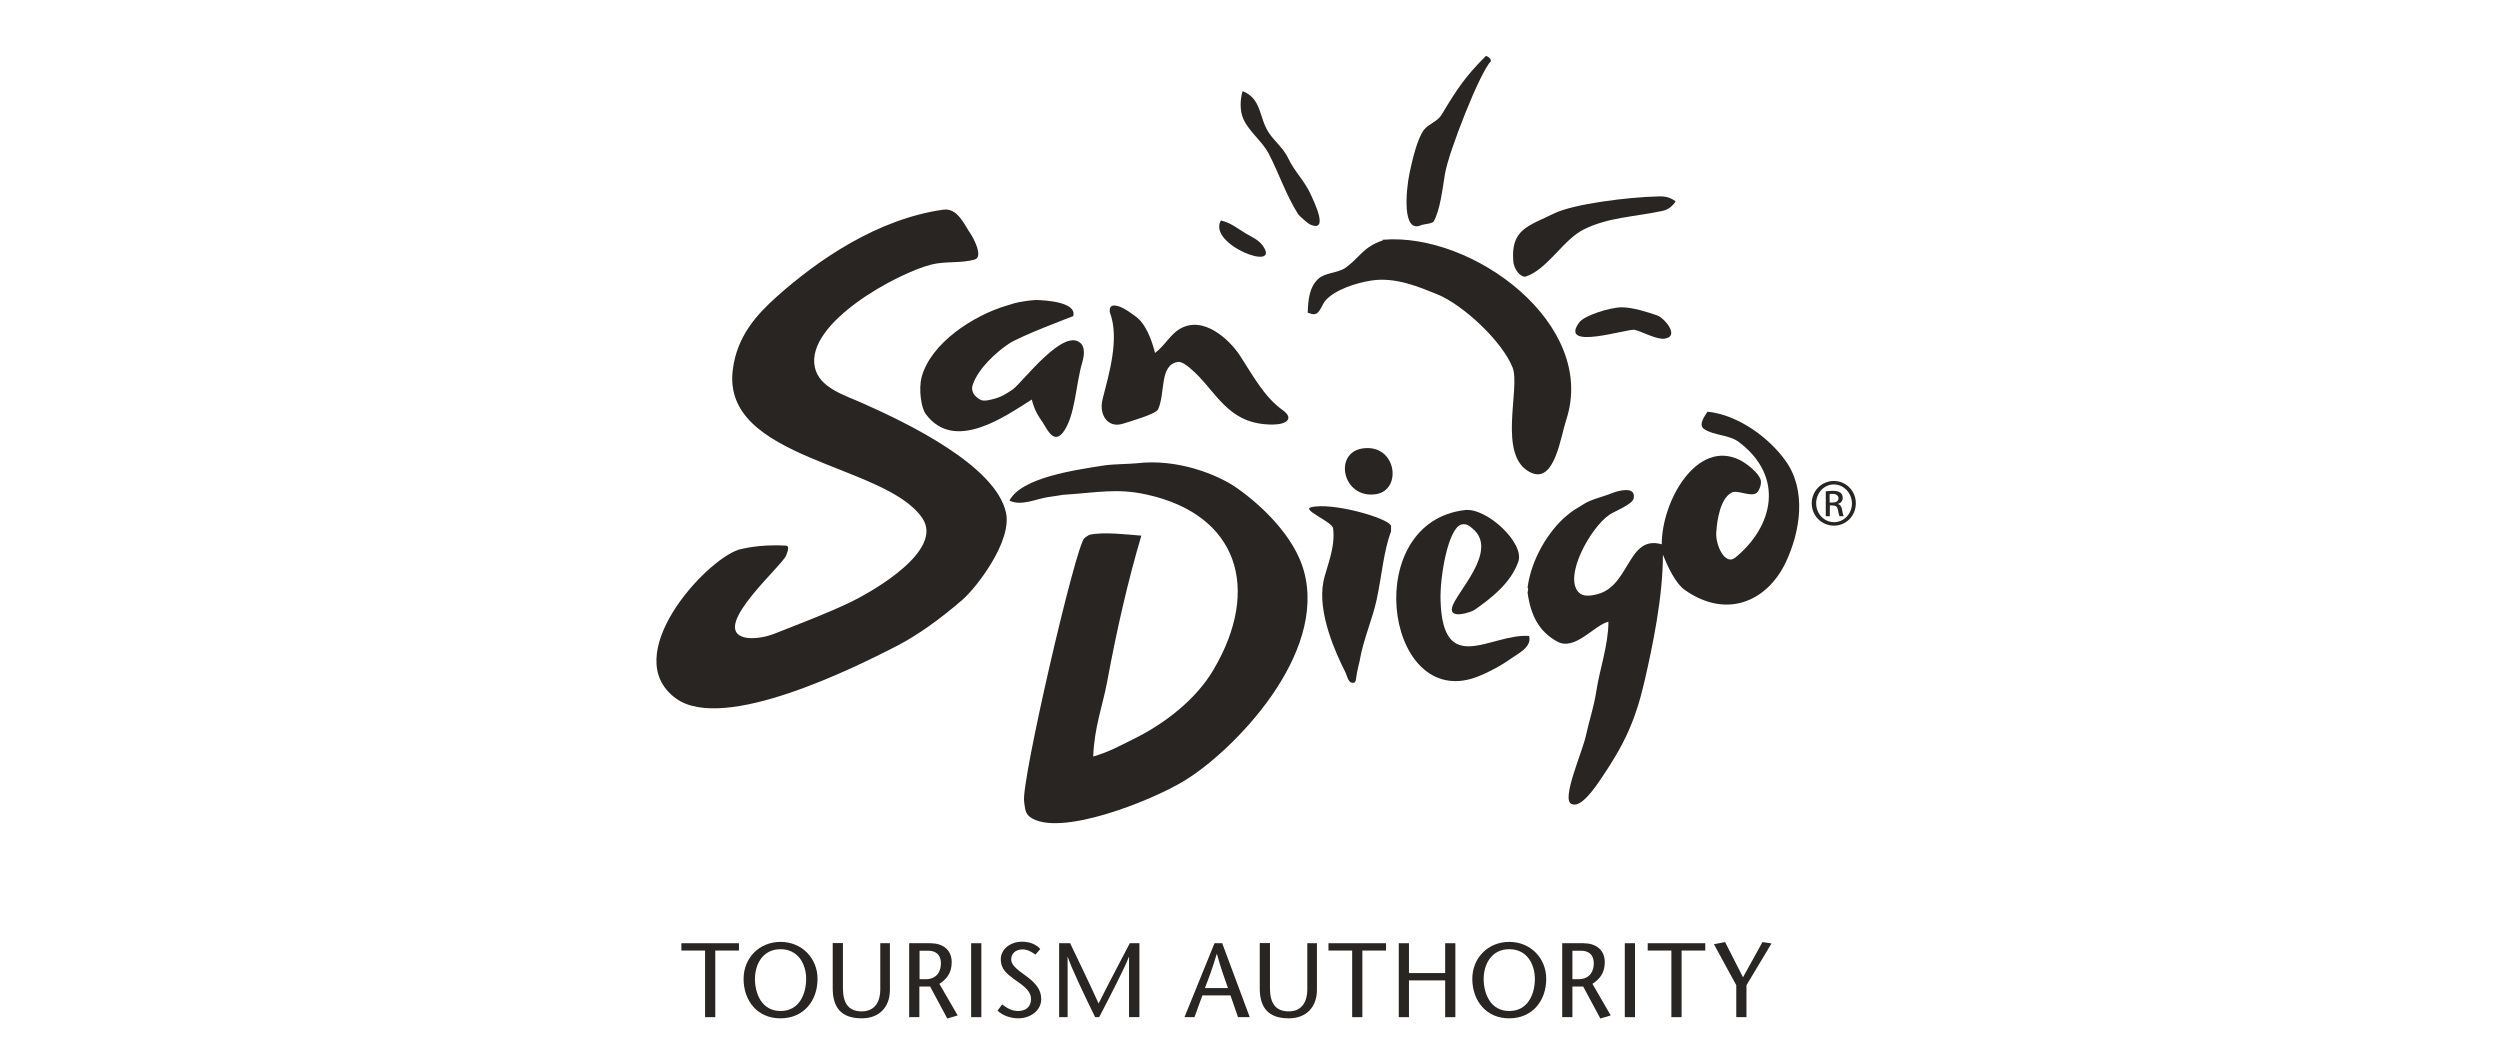 <?xml version="1.0" encoding="UTF-8"?> <svg xmlns="http://www.w3.org/2000/svg" width="179" height="76" viewBox="0 0 179 76" fill="none"><path d="M104.894 36.519C106.438 36.34 109.181 38.876 108.712 40.213C108.174 41.757 106.755 42.846 105.569 43.673C105.349 43.825 103.749 44.377 103.97 43.494C104.232 42.419 107.361 39.428 105.431 37.842C105.28 37.718 105.031 37.456 104.645 37.553C103.694 37.787 103.088 41.289 103.143 42.97C103.295 48.553 106.768 45.328 109.484 45.535C109.705 46.348 108.684 46.789 107.954 47.313C107.402 47.699 106.162 48.374 105.321 48.608C99.118 50.346 97.477 37.388 104.894 36.519Z" fill="#282522"></path><path d="M93.852 36.326C95.313 35.926 99.407 37.084 99.6 37.65C99.6 37.65 99.6 38.091 99.6 38.049C99.062 39.469 98.952 41.151 98.566 42.943C98.276 44.308 97.587 45.865 97.353 47.313C97.325 47.451 97.146 48.14 97.118 48.429C97.118 48.526 97.063 48.746 97.063 48.746L97.008 48.857C96.54 49.036 96.484 48.443 96.319 48.112C95.657 46.803 94.306 43.88 94.761 41.62C94.982 40.586 95.63 39.221 95.451 37.829C95.409 37.374 93.204 36.505 93.852 36.326Z" fill="#282522"></path><path d="M81.403 33.169C84.27 32.825 87.151 33.955 88.571 34.947C90.432 36.257 92.665 38.449 93.341 40.82C95.078 46.858 88.323 53.75 84.822 55.887C82.423 57.362 75.724 60.009 73.725 58.479C73.408 58.23 73.394 57.886 73.325 57.39C73.104 55.983 77.006 39.111 77.64 38.532C77.681 38.49 77.943 38.311 77.984 38.297C79.004 38.049 80.893 38.297 81.72 38.352C80.755 41.62 79.983 44.983 79.266 48.843C78.949 50.538 78.357 52.041 78.274 54.164C79.294 53.888 80.259 53.364 81.086 52.951C83.388 51.834 85.635 50.084 86.889 47.947C90.308 42.157 88.654 36.836 82.065 35.402C79.969 34.947 78.618 35.264 76.096 35.43C76.096 35.43 75.627 35.513 75.021 35.595C74.194 35.719 73.118 36.257 72.277 35.843C73.132 34.189 76.964 33.652 79.087 33.321C79.776 33.224 80.893 33.224 81.403 33.169Z" fill="#282522"></path><path d="M97.56 32.108C100 31.75 100.441 35.127 98.484 35.389C96.126 35.706 95.451 32.425 97.56 32.108Z" fill="#282522"></path><path d="M122.262 29.475C124.523 29.723 126.687 31.377 127.845 32.99C129.361 35.099 128.92 38.035 127.845 40.296C126.508 43.067 123.627 44.335 120.649 42.254C119.96 41.771 119.409 40.572 119.064 39.717C119.064 42.778 118.32 46.265 117.768 48.691C117.093 51.641 116.279 53.323 114.667 55.708C114.17 56.438 113.178 57.913 112.502 57.555C111.785 57.21 113.302 53.833 113.55 52.675C113.839 51.352 114.101 50.759 114.322 49.339C114.529 47.988 115.163 46.155 115.163 44.514C114.129 44.763 112.764 46.637 111.496 45.934C110.242 45.245 109.607 44.142 109.373 42.419C109.373 42.419 109.47 42.13 109.373 42.074C109.635 40.048 110.862 38.035 112.13 36.96C112.764 36.422 112.764 36.505 113.398 36.092C113.895 35.761 114.791 35.568 115.466 35.292C115.811 35.154 117.162 34.755 116.969 35.692C116.872 36.119 115.659 36.574 115.245 36.85C113.881 37.76 111.91 41.316 113.054 42.433C113.357 42.722 113.853 42.681 114.377 42.543C116.72 41.937 116.541 38.27 118.981 38.973C118.981 35.857 121.504 31.419 124.564 32.935C125.047 33.169 125.929 33.858 126.067 34.369C126.149 34.713 125.929 35.168 125.777 35.292C125.364 35.609 124.413 35.058 123.999 35.265C123.213 35.651 122.938 37.126 122.882 38.173C122.841 39.069 123.53 40.517 124.247 39.924C126.963 37.705 127.804 34.148 124.509 31.653C123.792 31.115 122.745 31.198 122.028 30.729C121.531 30.412 122.138 29.682 122.262 29.475Z" fill="#282522"></path><path d="M116.114 22.003C116.9 22.003 117.975 22.348 118.651 22.582C119.147 22.748 120.333 24.099 119.161 24.25C118.61 24.319 117.562 23.74 117.038 23.616C116.556 23.506 111.579 25.146 113.068 23.092C113.44 22.569 115.329 22.003 116.114 22.003Z" fill="#282522"></path><path d="M79.708 21.879C80.232 21.824 80.921 22.389 81.266 22.624C82.052 23.161 82.465 24.361 82.7 25.27C83.403 24.747 83.788 23.947 84.478 23.547C86.201 22.541 88.062 24.388 88.737 25.394C89.661 26.8 90.488 28.4 91.839 29.364C92.652 29.944 92.17 30.385 91.15 30.398C87.814 30.426 87.083 27.917 85.222 26.373C85.057 26.235 84.616 25.849 84.299 25.918C83.003 26.18 83.458 28.11 82.92 29.309C82.768 29.654 80.769 30.219 80.384 30.343C79.308 30.674 78.66 29.682 78.95 28.565C79.377 26.856 80.191 24.25 79.46 22.348C79.474 22.348 79.377 21.921 79.708 21.879Z" fill="#282522"></path><path d="M73.49 21.548C73.49 21.548 74.014 21.48 74.194 21.48C74.731 21.493 77.144 21.604 76.84 22.637C76.84 22.637 73.049 24.057 72.236 24.609C71.312 25.229 70.072 26.359 69.658 27.517C69.382 28.276 70.251 28.648 70.251 28.648C70.513 28.73 70.789 28.648 70.982 28.606C71.643 28.468 72.084 28.179 72.539 27.862C73.228 27.352 76.261 23.285 77.433 24.636C77.681 24.926 77.626 25.491 77.488 25.96C77.033 27.448 76.992 29.82 76.11 30.964C75.434 31.832 74.952 30.688 74.676 30.274C74.304 29.737 74.069 29.365 73.876 28.606C71.933 29.833 68.321 32.411 66.281 29.64C65.964 29.213 65.757 27.89 65.991 26.994C66.653 24.554 69.7 22.582 72.084 21.879C72.636 21.714 72.663 21.672 73.49 21.548Z" fill="#282522"></path><path d="M99.035 17.165C105.458 16.627 114.391 23.216 112.144 30.054C111.744 31.253 111.317 34.63 109.622 33.845C107.154 32.701 108.891 27.793 108.298 26.304C107.554 24.443 104.769 21.824 102.894 21.066C101.654 20.57 99.931 19.812 98.18 20.087C97.036 20.267 95.561 20.763 94.899 21.521C94.706 21.741 94.527 22.307 94.265 22.445C94.031 22.569 93.838 22.445 93.631 22.389C93.672 21.438 93.741 20.584 94.375 19.977C94.844 19.522 95.795 19.55 96.333 19.177C97.353 18.447 97.56 17.716 98.98 17.22C99.145 17.165 98.8 17.192 99.035 17.165Z" fill="#282522"></path><path d="M87.414 15.786C88.144 15.952 88.599 16.365 89.192 16.71C89.633 16.972 90.102 17.165 90.405 17.578C91.811 19.536 86.435 17.523 87.414 15.786Z" fill="#282522"></path><path d="M56.273 39.069C56.494 39.083 56.466 39.331 56.287 39.772C56.011 40.503 51.076 44.763 53.116 45.576C53.861 45.865 55.005 45.562 55.529 45.342C57.403 44.597 59.223 43.922 60.932 43.094C62.587 42.295 67.577 39.4 66.047 37.112C63.414 33.183 51.641 32.949 52.468 26.47C52.772 24.057 54.191 22.513 55.625 21.231C58.561 18.612 62.821 15.676 67.535 15.014C68.569 14.863 69.038 16.09 69.493 16.738C69.631 16.93 70.458 18.392 69.782 18.585C68.804 18.86 67.728 18.695 66.736 18.929C64.337 19.508 57.665 23.092 58.341 26.291C58.658 27.793 60.519 28.303 61.787 28.882C64.806 30.219 71.299 33.307 72.029 36.712C72.471 38.766 69.92 42.061 68.928 42.929C67.301 44.335 65.716 45.479 64.13 46.293C61.305 47.74 51.807 52.51 48.388 50.001C44.252 46.968 50.442 40.158 52.882 39.359C52.923 39.345 52.951 39.331 52.992 39.331C53.006 39.345 54.26 38.945 56.273 39.069Z" fill="#282522"></path><path d="M118.761 14.063C119.327 14.049 119.602 14.16 119.975 14.408C119.782 14.739 119.451 15.014 119.051 15.097C116.983 15.538 115.164 15.552 113.413 16.42C111.993 17.123 110.932 19.053 109.498 19.701L109.208 19.811C108.74 19.811 108.381 19.136 108.354 18.723C108.161 16.42 109.401 16.2 111.29 15.276C112.668 14.601 116.625 14.104 118.761 14.063Z" fill="#282522"></path><path d="M88.972 6.523C90.336 7.074 90.129 8.37 90.819 9.459C91.232 10.107 91.88 10.575 92.252 11.361C92.694 12.299 93.424 12.96 93.865 13.953C94.031 14.339 95.216 16.696 93.81 16.076C93.645 16.007 93.052 15.483 92.942 15.331C92.059 13.925 91.577 12.409 90.819 10.961C90.35 10.093 89.454 9.445 89.04 8.549C88.751 7.943 88.792 7.102 88.972 6.523Z" fill="#282522"></path><path d="M106.396 4C106.809 4.152 106.74 4.4 106.74 4.4C105.982 5.13 103.721 10.865 103.46 12.45C103.267 13.622 103.115 15.014 102.66 15.841C102.55 16.034 101.943 16.034 101.736 16.131C100.385 16.71 100.661 13.677 100.923 12.395C101.102 11.554 101.461 9.941 101.957 9.293C102.302 8.852 102.908 8.728 103.225 8.204C104.328 6.371 104.893 5.503 106.396 4Z" fill="#282522"></path><path d="M131.002 35.981H131.209C131.443 35.981 131.636 35.899 131.636 35.678C131.636 35.526 131.526 35.361 131.209 35.361C131.112 35.361 131.057 35.361 131.002 35.375V35.981ZM131.002 36.96H130.726V35.182C130.878 35.168 131.016 35.141 131.222 35.141C131.498 35.141 131.663 35.196 131.774 35.278C131.884 35.361 131.939 35.471 131.939 35.651C131.939 35.885 131.787 36.023 131.595 36.078V36.092C131.746 36.119 131.856 36.257 131.898 36.519C131.939 36.795 131.98 36.905 132.008 36.96H131.719C131.677 36.905 131.636 36.74 131.595 36.505C131.553 36.285 131.443 36.188 131.209 36.188H131.016V36.96H131.002ZM131.305 34.686C130.602 34.686 130.037 35.292 130.037 36.037C130.037 36.795 130.616 37.388 131.319 37.388C132.022 37.388 132.601 36.795 132.601 36.037C132.587 35.292 132.008 34.686 131.305 34.686ZM131.305 34.438C132.173 34.438 132.877 35.141 132.877 36.037C132.877 36.933 132.187 37.636 131.305 37.636C130.437 37.636 129.72 36.933 129.72 36.037C129.72 35.154 130.423 34.438 131.305 34.438Z" fill="#282522"></path><path d="M50.484 72.829V68.059H48.788V67.535H52.91V68.059H51.214V72.829H50.484Z" fill="#282522"></path><path d="M57.721 70.086C57.721 69.093 57.197 67.963 55.888 67.963C54.578 67.963 54.054 69.093 54.054 70.086C54.054 71.12 54.523 72.388 55.888 72.388C57.253 72.388 57.721 71.133 57.721 70.086ZM53.241 70.086C53.241 68.597 54.358 67.439 55.888 67.439C57.418 67.439 58.535 68.611 58.535 70.086C58.535 71.671 57.528 72.912 55.888 72.912C54.248 72.925 53.241 71.671 53.241 70.086Z" fill="#282522"></path><path d="M60.354 67.535V70.747C60.354 71.85 60.767 72.415 61.705 72.415C62.697 72.415 63.028 71.629 63.028 70.871V67.535H63.717V70.885C63.717 72.071 62.987 72.912 61.705 72.912C60.216 72.912 59.623 72.126 59.623 70.761V67.522H60.354V67.535Z" fill="#282522"></path><path d="M65.84 70.113H66.254C67.191 70.113 67.37 69.41 67.37 68.969C67.37 68.321 66.957 68.073 66.474 68.073H65.84V70.113ZM65.096 67.535H66.612C67.481 67.535 68.142 67.977 68.142 68.9C68.142 69.672 67.77 70.113 67.26 70.444L68.57 72.705L67.825 72.925L66.598 70.637H65.826V72.829H65.096V67.535Z" fill="#282522"></path><path d="M70.265 67.535H69.534V72.829H70.265V67.535Z" fill="#282522"></path><path d="M74.138 68.349C73.877 68.156 73.546 67.977 73.229 67.977C72.705 67.977 72.402 68.28 72.402 68.693C72.402 69.066 72.732 69.355 73.408 69.837C74.138 70.361 74.552 70.844 74.552 71.533C74.552 72.374 73.752 72.912 72.912 72.912C72.402 72.912 71.795 72.732 71.423 72.36L71.754 71.919C72.057 72.139 72.402 72.388 72.898 72.388C73.422 72.388 73.822 72.112 73.822 71.519C73.822 70.858 73.022 70.416 72.595 70.099C72.153 69.755 71.657 69.438 71.657 68.68C71.657 67.963 72.347 67.425 73.174 67.425C73.725 67.425 74.194 67.618 74.483 67.949L74.138 68.349Z" fill="#282522"></path><path d="M81.569 72.829H80.838V68.514H80.824C80.617 69.135 79.404 71.478 78.701 72.829H78.412C77.75 71.478 76.661 69.217 76.454 68.514H76.441V72.829H75.834V67.535H76.62C77.295 68.942 77.984 70.361 78.66 71.85C79.404 70.361 80.162 68.942 80.893 67.535H81.582V72.829H81.569Z" fill="#282522"></path><path d="M87.924 70.747C87.662 70.017 87.4 69.286 87.138 68.321H87.111C86.835 69.272 86.559 70.003 86.27 70.747H87.924ZM87.51 67.535L89.482 72.829H88.641L88.103 71.271H86.091L85.525 72.829H84.809L86.959 67.535H87.51Z" fill="#282522"></path><path d="M90.929 67.535V70.747C90.929 71.85 91.342 72.415 92.28 72.415C93.272 72.415 93.603 71.629 93.603 70.871V67.535H94.292V70.885C94.292 72.071 93.562 72.912 92.28 72.912C90.791 72.912 90.198 72.126 90.198 70.761V67.522H90.929V67.535Z" fill="#282522"></path><path d="M96.815 72.829V68.059H95.119V67.535H99.241V68.059H97.545V72.829H96.815Z" fill="#282522"></path><path d="M104.204 72.829H103.474V70.196H100.882V72.829H100.151V67.535H100.882V69.672H103.474V67.535H104.204V72.829Z" fill="#282522"></path><path d="M109.897 70.086C109.897 69.093 109.373 67.963 108.064 67.963C106.754 67.963 106.23 69.093 106.23 70.086C106.23 71.12 106.699 72.388 108.064 72.388C109.428 72.388 109.897 71.133 109.897 70.086ZM105.417 70.086C105.417 68.597 106.534 67.439 108.064 67.439C109.594 67.439 110.71 68.611 110.71 70.086C110.71 71.671 109.704 72.912 108.064 72.912C106.437 72.925 105.417 71.671 105.417 70.086Z" fill="#282522"></path><path d="M112.585 70.113H112.999C113.936 70.113 114.115 69.41 114.115 68.969C114.115 68.321 113.702 68.073 113.219 68.073H112.585V70.113ZM111.854 67.535H113.371C114.239 67.535 114.901 67.977 114.901 68.9C114.901 69.672 114.529 70.113 114.019 70.444L115.328 72.705L114.584 72.925L113.357 70.637H112.585V72.829H111.854V67.535Z" fill="#282522"></path><path d="M117.066 67.535H116.335V72.829H117.066V67.535Z" fill="#282522"></path><path d="M119.671 72.829V68.059H117.976V67.535H122.097V68.059H120.402V72.829H119.671Z" fill="#282522"></path><path d="M124.317 72.829V70.54L122.718 67.604L123.517 67.453L124.799 69.975L126.192 67.453L126.84 67.549L125.047 70.54V72.829H124.317Z" fill="#282522"></path></svg> 